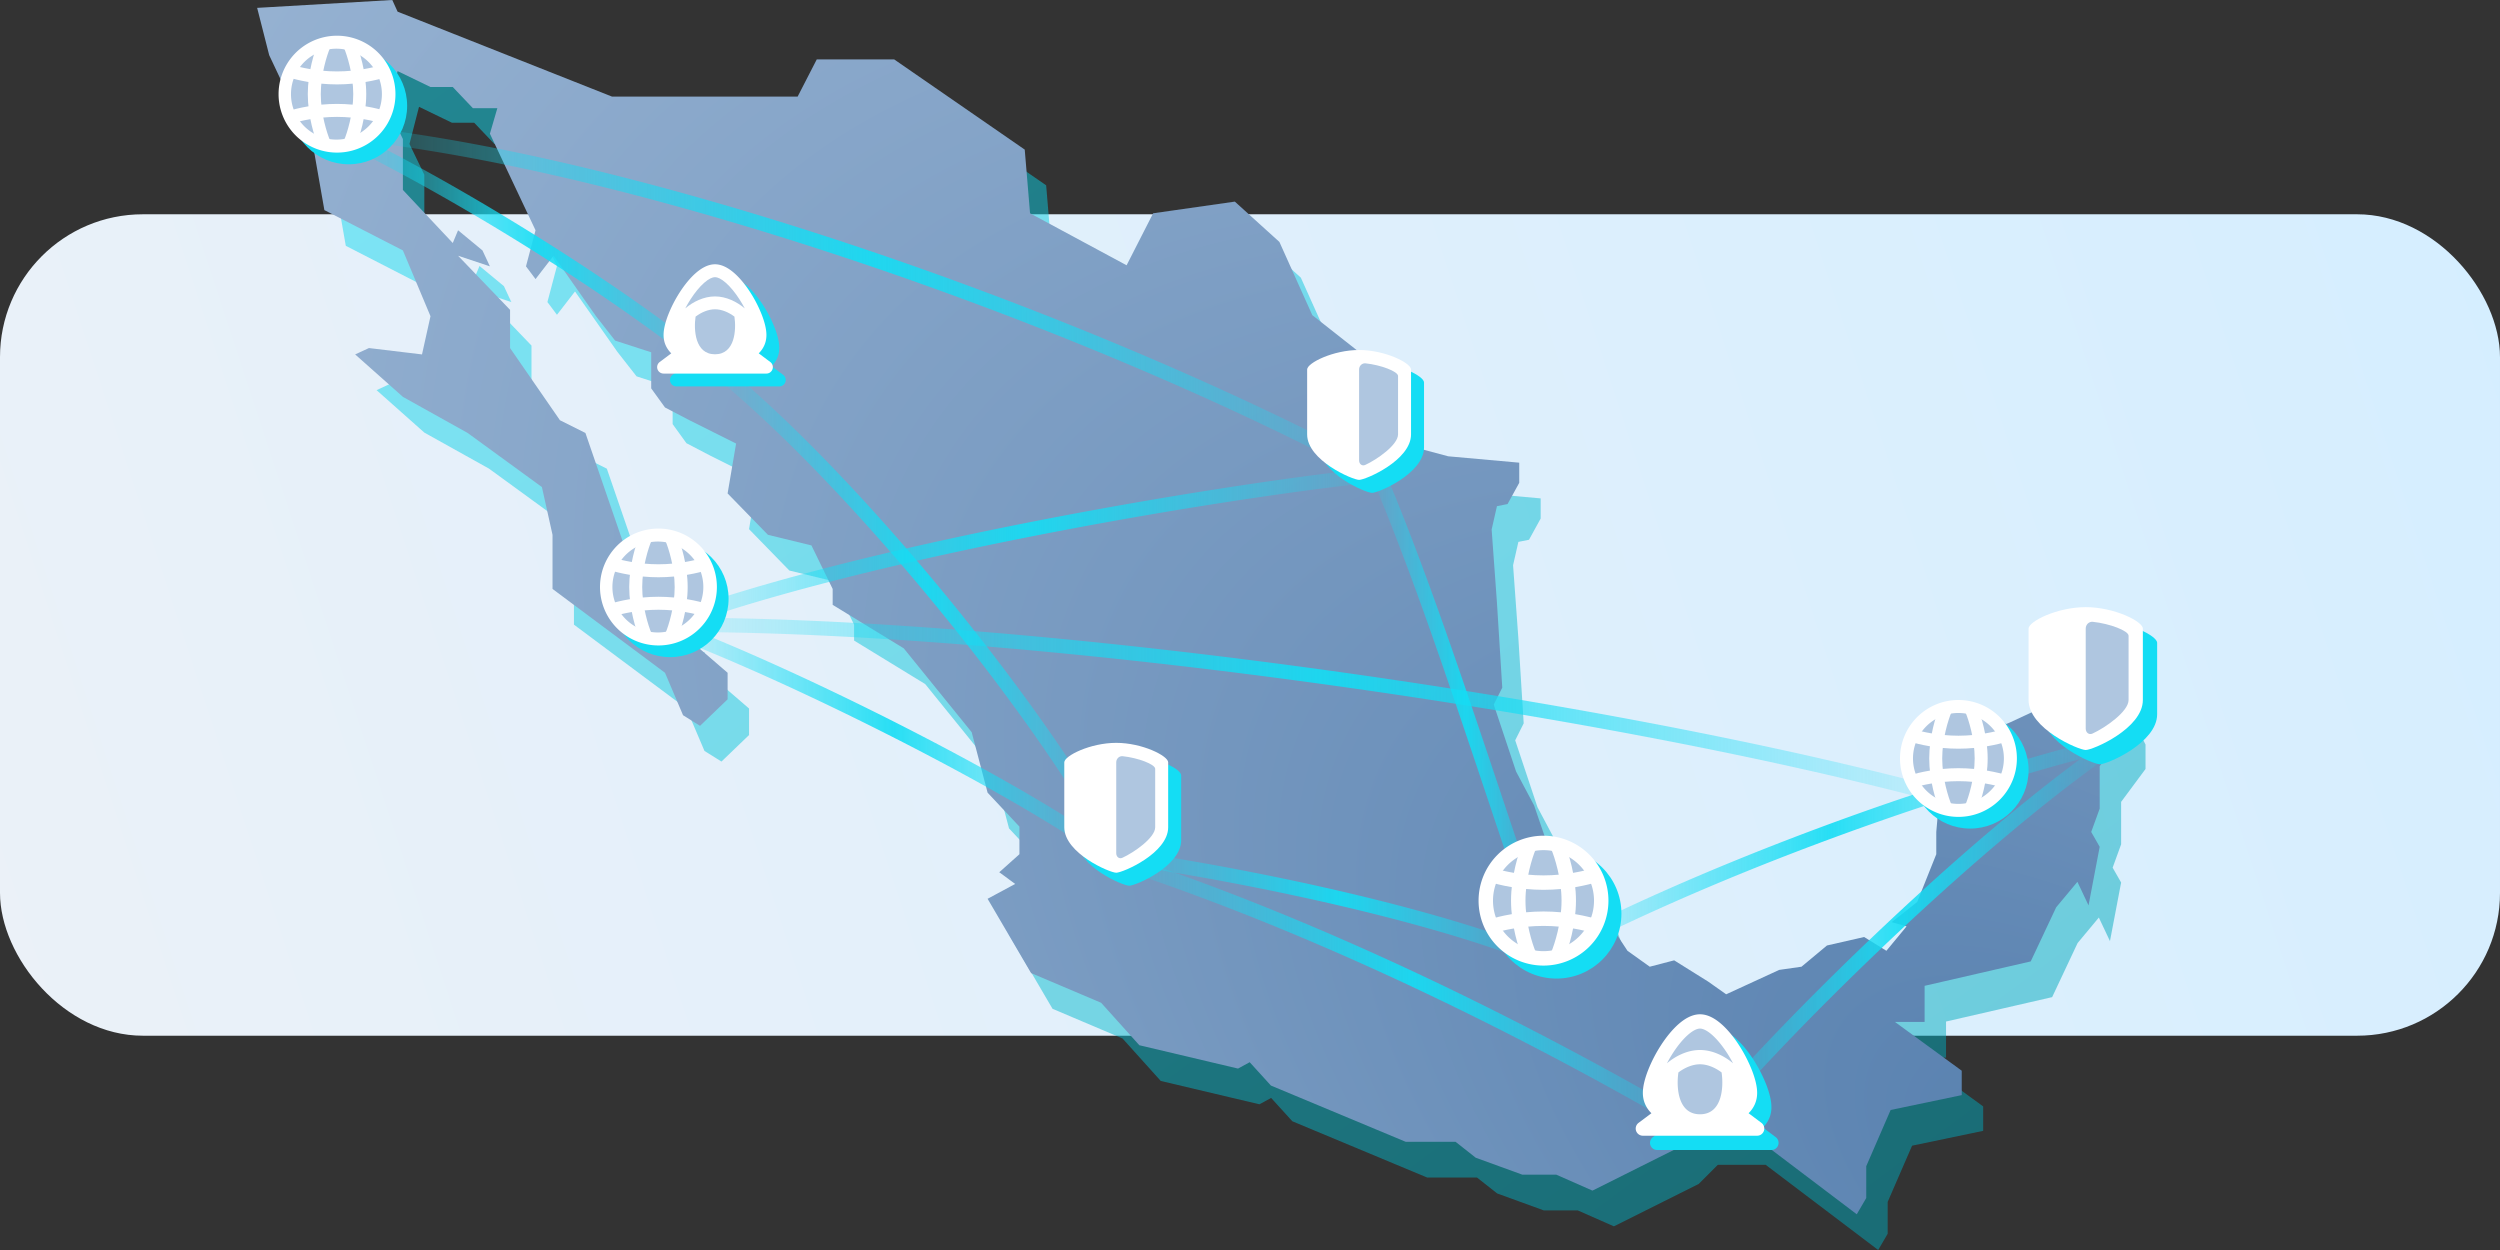<svg width="350" height="175" fill="none" xmlns="http://www.w3.org/2000/svg"><rect width="100%" height="100%" fill="#333333" stroke="none"/><rect y="30" width="350" height="115" rx="20" fill="url(#a)"/><path opacity=".5" d="M57.92 5 39 6.101l1.687 6.624 6.24 13.222 1.486 8.468 10.993 5.646 3.863 9.21-1.189 5.349-7.428-.892-1.931.892 6.685 5.942 9.062 5.052 10.4 7.576 1.485 6.686v7.576L96.101 99.19l2.526 5.942 2.377 1.486 3.862-3.714V99.19l-5.348-4.606-.891-3.268H96.1l-1.337.743-3.417-4.606v-3.268l-6.388-18.57-3.566-1.783-6.982-10.103V48.38l-7.28-7.576 4.457 1.485-1.04-2.228-3.417-2.823-.742 1.783-6.983-7.428v-7.131l-2.08-4.309 1.337-5.2 4.606 2.23h3.12l2.822 2.97h3.417l-1.04 3.566 6.388 13.52-1.337 5.05 1.337 1.783 2.526-3.268 5.943 8.468 2.674 3.416 5.05 1.635v5.05l1.932 2.675 3.417 1.783 6.537 3.268-1.189 6.983 5.646 5.794 6.091 1.485 2.971 6.091v2.229l9.954 6.09 9.508 11.737 2.228 8.468 4.457 4.754v3.863l-2.823 2.525 2.229 1.635-3.863 2.079 6.091 10.4 9.805 4.16 5.348 5.942 13.817 3.268 1.634-.891 2.971 3.268 18.868 7.874h6.982l2.823 2.229 6.537 2.377h4.754l5.051 2.228 11.885-5.942 2.674-2.675h6.685l15.76 11.93 1.326-2.273v-4.457l3.417-7.874 9.953-2.08V154.9l-9.359-6.834h4.16v-5.051l14.856-3.417 3.565-7.577 2.972-3.566 1.557 3.299 1.562-8.201-1.188-2.08 1.188-3.268v-5.943l3.417-4.605v-3.417l-1.337-2.674-3.268 1.188-3.12-.446-8.319 3.863-6.537 2.674-2.971 4.16-.743 8.468v3.12l-2.674 6.685-3.566 2.823 2.08.594-2.823 3.417-3.119-1.931-5.2 1.188-3.566 2.971-3.119.446-7.428 3.417-2.526-1.783-4.754-2.971-3.417.891-3.12-2.228-3.714-5.645-1.188-3.566-6.24-5.497-1.931-5.645-2.526-4.754-3.12-9.36 1.189-2.377-.743-11.885-.743-10.25.743-3.269 1.486-.297 1.634-2.971v-2.82l-9.954-.894-6.091-1.634-4.902-7.28-1.04-5.348-6.983-5.497-4.605-10.25-6.24-5.646-11.439 1.634-3.714 7.28-13.519-7.28-.743-8.914-18.273-12.627h-10.846l-2.674 5.2H88.673L58.663 6.633 57.921 5Z" fill="url(#b)"/><path d="M54.92 0 36 1.101l1.687 6.624 6.24 13.222 1.486 8.468 10.993 5.646 3.863 9.21-1.189 5.349-7.428-.892-1.931.892 6.685 5.942 9.062 5.052 10.4 7.576 1.485 6.686v7.576L93.101 94.19l2.526 5.942 2.377 1.486 3.862-3.714V94.19l-5.348-4.606-.891-3.268H93.1l-1.337.743-3.417-4.606v-3.268l-6.388-18.57-3.566-1.783-6.982-10.103V43.38l-7.28-7.576 4.457 1.485-1.04-2.228-3.417-2.823-.742 1.783-6.983-7.428v-7.131l-2.08-4.309 1.337-5.2 4.606 2.23h3.12l2.822 2.97h3.417l-1.04 3.566 6.388 13.52-1.337 5.05 1.337 1.783 2.526-3.268 5.943 8.468 2.674 3.416 5.05 1.635v5.05l1.932 2.675 3.417 1.783 6.537 3.268-1.189 6.983 5.646 5.794 6.091 1.485 2.971 6.091v2.229l9.954 6.09 9.508 11.737 2.228 8.468 4.457 4.754v3.863l-2.823 2.525 2.229 1.635-3.863 2.079 6.091 10.4 9.805 4.16 5.348 5.942 13.817 3.268 1.634-.891 2.971 3.268 18.868 7.874h6.982l2.823 2.229 6.537 2.377h4.754l5.051 2.228 11.885-5.942 2.674-2.675h6.685l15.76 11.93 1.326-2.273v-4.457l3.417-7.874 9.953-2.08V149.9l-9.359-6.834h4.16v-5.051l14.856-3.417 3.565-7.577 2.972-3.566 1.557 3.299 1.562-8.201-1.188-2.08 1.188-3.268v-5.943l3.417-4.605V99.24l-1.337-2.674-3.268 1.188-3.12-.446-8.319 3.863-6.537 2.674-2.971 4.16-.743 8.468v3.12l-2.674 6.685-3.566 2.823 2.08.594-2.823 3.417-3.119-1.931-5.2 1.188-3.566 2.971-3.119.446-7.428 3.417-2.526-1.783-4.754-2.971-3.417.891-3.12-2.228-3.714-5.645-1.188-3.566-6.24-5.497-1.931-5.645-2.526-4.754-3.12-9.36 1.189-2.376-.743-11.886-.743-10.25.743-3.269 1.486-.297 1.634-2.971v-2.82l-9.954-.894-6.091-1.634-4.902-7.28-1.04-5.348-6.983-5.497-4.605-10.25-6.24-5.646-11.439 1.634-3.714 7.28-13.519-7.28-.743-8.914L125.191 8.32h-10.846l-2.674 5.2H85.673L55.663 1.633 54.921 0Z" fill="url(#c)"/><path fill-rule="evenodd" clip-rule="evenodd" d="M155.55 120.19a1 1 0 0 1 1.261-.64c26.083 8.527 54.649 22.061 81.194 37.587a1 1 0 1 1-1.01 1.726c-26.455-15.473-54.889-28.94-80.806-37.412a1 1 0 0 1-.639-1.261Z" fill="url(#d)"/><path fill-rule="evenodd" clip-rule="evenodd" d="M294.815 104.921a1 1 0 0 1-.236 1.394c-18.917 13.441-44.854 38.877-56.306 52.82a1.001 1.001 0 0 1-1.546-1.27c11.548-14.057 37.611-39.621 56.694-53.18a1 1 0 0 1 1.394.236Z" fill="url(#e)"/><path fill-rule="evenodd" clip-rule="evenodd" d="M47.005 18.403a1 1 0 0 1 1.092-.898c41.169 4.016 104.298 26.072 145.376 48.114a1 1 0 0 1-.946 1.762C151.605 45.423 88.734 23.48 47.903 19.495a1 1 0 0 1-.898-1.092Z" fill="url(#f)"/><path fill-rule="evenodd" clip-rule="evenodd" d="M193.494 66.394a1 1 0 0 1-.888 1.1c-23.474 2.498-72.873 10.987-99.253 20.942a1 1 0 1 1-.706-1.872c26.62-10.045 76.221-18.555 99.747-21.058a1 1 0 0 1 1.1.888Z" fill="url(#g)"/><path fill-rule="evenodd" clip-rule="evenodd" d="M92.49 86.5c49.1-.5 132.693 11.013 181.776 24.536a1 1 0 0 1-.532 1.928C224.817 99.487 141.41 88.001 92.51 88.5a1 1 0 1 1-.02-2Z" fill="url(#h)"/><path fill-rule="evenodd" clip-rule="evenodd" d="M294.968 104.249a.999.999 0 0 1-.717 1.219c-26.936 6.984-55.863 17.958-76.787 28.918a1 1 0 0 1-.928-1.772c21.076-11.039 50.149-22.065 77.213-29.082a1.001 1.001 0 0 1 1.219.717Z" fill="url(#i)"/><path fill-rule="evenodd" clip-rule="evenodd" d="M156.01 119.859a1 1 0 0 1 1.131-.849c17.521 2.503 44.124 8.017 59.746 14.568a1 1 0 0 1-.774 1.844c-15.378-6.449-41.775-11.935-59.254-14.432a1 1 0 0 1-.849-1.131Z" fill="url(#j)"/><path fill-rule="evenodd" clip-rule="evenodd" d="M101.235 52.356a1 1 0 0 1 1.409-.12c19.093 16.078 44.678 47.678 55.241 67.799a1 1 0 1 1-1.77.93c-10.437-19.879-35.852-51.279-54.759-67.2a1 1 0 0 1-.121-1.41Z" fill="url(#k)"/><path fill-rule="evenodd" clip-rule="evenodd" d="M47.1 18.563a1 1 0 0 1 1.337-.462c17.56 8.529 40.633 23.072 53.709 34.136a1 1 0 1 1-1.292 1.527C87.93 42.828 65.004 28.37 47.564 19.9a1 1 0 0 1-.464-1.337Z" fill="url(#l)"/><path fill-rule="evenodd" clip-rule="evenodd" d="M91.562 87.154a1 1 0 0 1 1.284-.593c9.551 3.52 22.465 9.414 34.548 15.612 12.07 6.191 23.387 12.724 29.711 17.531a1 1 0 1 1-1.21 1.592c-6.176-4.694-17.359-11.161-29.414-17.344-12.042-6.177-24.878-12.033-34.327-15.514a1 1 0 0 1-.592-1.284Z" fill="url(#m)"/><path fill-rule="evenodd" clip-rule="evenodd" d="M192.612 65.578a1 1 0 0 1 1.31.534c5.626 13.362 10.764 28.713 16.433 45.648 2.408 7.195 4.912 14.676 7.59 22.413a1 1 0 1 1-1.89.654c-2.697-7.793-5.212-15.305-7.625-22.515-5.656-16.897-10.756-32.135-16.352-45.424a1 1 0 0 1 .534-1.31Z" fill="url(#n)"/><path d="M192.091 50.818c-3.636 0-7.273 1.819-7.273 2.728v9.09c0 3.637 6.364 6.364 7.273 6.364.909 0 7.273-2.727 7.273-6.364v-9.09c0-.91-3.637-2.728-7.273-2.728Z" fill="#14DDF4"/><path d="M190.273 49c-3.637 0-7.273 1.818-7.273 2.727v9.091c0 3.636 6.364 6.364 7.273 6.364.909 0 7.272-2.728 7.272-6.364v-9.09c0-.91-3.636-2.728-7.272-2.728Z" fill="#fff"/><path d="M190.273 51.727v12.727c0 .502.404.844.861.636 1.618-.735 4.593-2.801 4.593-4.272v-8.182c0-.634-2.42-1.545-4.547-1.768-.499-.052-.907.357-.907.859Z" fill="#AFC6E0"/><path d="M294 87c-4 0-8 2-8 3v10c0 4 7 7 8 7s8-3 8-7V90c0-1-4-3-8-3Z" fill="#14DDF4"/><path d="M292 85c-4 0-8 2-8 3v10c0 4 7 7 8 7s8-3 8-7V88c0-1-4-3-8-3Z" fill="#fff"/><path d="M292 88v14c0 .552.445.928.947.7 1.78-.809 5.053-3.082 5.053-4.7v-9c0-.698-2.663-1.7-5.002-1.945-.549-.057-.998.392-.998.945Z" fill="#AFC6E0"/><circle cx="217.909" cy="127.909" r="9.091" fill="#14DDF4"/><circle cx="215.923" cy="125.922" r="7.576" fill="#AFC6E0"/><path fill-rule="evenodd" clip-rule="evenodd" d="M216.091 119.02a7.071 7.071 0 1 0 0 14.143 7.071 7.071 0 0 0 0-14.143ZM207 126.091a9.09 9.09 0 0 1 9.091-9.091 9.09 9.09 0 0 1 9.091 9.091 9.09 9.09 0 0 1-9.091 9.091 9.09 9.09 0 0 1-9.091-9.091Z" fill="#fff"/><path fill-rule="evenodd" clip-rule="evenodd" d="M209.34 121.597c.917.306 3.637.958 6.751.958 3.114 0 5.834-.652 6.751-.958l.639 1.917c-1.103.367-4.039 1.062-7.39 1.062s-6.287-.695-7.39-1.062l.639-1.917Z" fill="#fff"/><path fill-rule="evenodd" clip-rule="evenodd" d="M218.616 126.091c0-3.059-.966-6.087-1.433-7.178l1.857-.796c.542 1.266 1.596 4.568 1.596 7.974 0 3.405-1.054 6.708-1.596 7.973l-1.857-.795c.467-1.091 1.433-4.119 1.433-7.178Zm-7.071 0c0-3.406 1.055-6.708 1.597-7.974l1.857.796c-.468 1.091-1.433 4.119-1.433 7.178s.965 6.087 1.433 7.178l-1.857.795c-.542-1.265-1.597-4.568-1.597-7.973Z" fill="#fff"/><path fill-rule="evenodd" clip-rule="evenodd" d="M209.34 130.585c.917-.306 3.637-.958 6.751-.958 3.114 0 5.834.652 6.751.958l.639-1.917c-1.103-.367-4.039-1.062-7.39-1.062s-6.287.695-7.39 1.062l.639 1.917Z" fill="#fff"/><path fill-rule="evenodd" clip-rule="evenodd" d="M101.9 38.8c-1.006 0-1.946.57-2.719 1.252-.797.703-1.552 1.646-2.199 2.646a17.916 17.916 0 0 0-1.615 3.129c-.396 1.01-.667 2.033-.667 2.873 0 1.084.435 1.927 1.077 2.567L94.16 52.48a.9.9 0 0 0 .54 1.62h14.4a.901.901 0 0 0 .54-1.62l-1.617-1.213c.642-.64 1.077-1.482 1.077-2.567 0-.84-.271-1.863-.667-2.873a17.852 17.852 0 0 0-1.615-3.129c-.647-1-1.401-1.943-2.199-2.647-.773-.681-1.713-1.251-2.719-1.251Z" fill="#14DDF4"/><path fill-rule="evenodd" clip-rule="evenodd" d="M100.1 37c-1.005 0-1.946.57-2.719 1.252-.797.703-1.552 1.646-2.199 2.646a17.92 17.92 0 0 0-1.615 3.129c-.396 1.01-.667 2.033-.667 2.873 0 1.085.435 1.927 1.077 2.567L92.36 50.68a.9.9 0 0 0 .54 1.62h14.4a.901.901 0 0 0 .54-1.62l-1.617-1.213c.642-.64 1.077-1.482 1.077-2.567 0-.84-.271-1.863-.667-2.873a17.857 17.857 0 0 0-1.615-3.129c-.647-1-1.401-1.943-2.199-2.646-.773-.682-1.713-1.252-2.719-1.252Z" fill="#fff"/><path fill-rule="evenodd" clip-rule="evenodd" d="M100.1 43.3c.915 0 1.89.402 2.72 1.025.273 1.834.095 5.267-2.71 5.275h-.019c-2.806-.008-2.984-3.441-2.71-5.276.83-.622 1.805-1.024 2.719-1.024Zm4.166-.123c-.231-.44-.486-.88-.759-1.3-.59-.913-1.242-1.714-1.879-2.276-.662-.584-1.183-.801-1.528-.801-.344 0-.866.217-1.528.801-.637.562-1.288 1.363-1.879 2.275-.273.422-.528.86-.759 1.3 1.108-.937 2.6-1.676 4.166-1.676 1.567 0 3.058.74 4.166 1.677Z" fill="#AFC6E0"/><circle cx="48.818" cy="14.819" r="8.182" fill="#14DDF4"/><circle cx="47.03" cy="13.03" r="6.818" fill="#AFC6E0"/><path fill-rule="evenodd" clip-rule="evenodd" d="M47.182 6.818a6.364 6.364 0 1 0 0 12.727 6.364 6.364 0 0 0 0-12.727ZM39 13.182a8.182 8.182 0 1 1 16.364 0 8.182 8.182 0 0 1-16.364 0Z" fill="#fff"/><path fill-rule="evenodd" clip-rule="evenodd" d="M41.106 9.138c.825.275 3.273.862 6.076.862 2.802 0 5.25-.587 6.076-.862l.575 1.725c-.993.33-3.635.955-6.651.955s-5.659-.624-6.651-.955l.575-1.725Z" fill="#fff"/><path fill-rule="evenodd" clip-rule="evenodd" d="M49.455 13.182c0-2.754-.87-5.478-1.29-6.46l1.67-.717c.489 1.14 1.438 4.112 1.438 7.177 0 3.065-.95 6.037-1.438 7.176l-1.67-.716c.42-.982 1.29-3.707 1.29-6.46Zm-6.365 0c0-3.065.95-6.037 1.438-7.177l1.671.717c-.42.982-1.29 3.706-1.29 6.46 0 2.753.87 5.478 1.29 6.46l-1.671.716c-.488-1.14-1.437-4.111-1.437-7.176Z" fill="#fff"/><path fill-rule="evenodd" clip-rule="evenodd" d="M41.106 17.227c.825-.276 3.273-.863 6.076-.863 2.802 0 5.25.587 6.076.863l.575-1.725c-.993-.331-3.635-.956-6.651-.956s-5.659.625-6.651.956l.575 1.725Z" fill="#fff"/><circle cx="93.818" cy="83.819" r="8.182" fill="#14DDF4"/><circle cx="92.03" cy="82.03" r="6.818" fill="#AFC6E0"/><path fill-rule="evenodd" clip-rule="evenodd" d="M92.182 75.818a6.364 6.364 0 1 0 0 12.727 6.364 6.364 0 0 0 0-12.727ZM84 82.182a8.182 8.182 0 1 1 16.364 0 8.182 8.182 0 0 1-16.364 0Z" fill="#fff"/><path fill-rule="evenodd" clip-rule="evenodd" d="M86.106 78.138c.825.275 3.273.862 6.076.862 2.802 0 5.25-.587 6.076-.862l.575 1.725c-.993.33-3.635.955-6.651.955s-5.659-.624-6.651-.955l.575-1.725Z" fill="#fff"/><path fill-rule="evenodd" clip-rule="evenodd" d="M94.454 82.182c0-2.754-.869-5.478-1.29-6.46l1.671-.717c.489 1.14 1.438 4.112 1.438 7.177 0 3.065-.95 6.037-1.438 7.176l-1.67-.716c.42-.982 1.29-3.707 1.29-6.46Zm-6.364 0c0-3.065.95-6.038 1.438-7.177l1.671.717c-.42.982-1.29 3.707-1.29 6.46s.87 5.478 1.29 6.46l-1.671.716c-.488-1.14-1.437-4.111-1.437-7.176Z" fill="#fff"/><path fill-rule="evenodd" clip-rule="evenodd" d="M86.106 86.227c.825-.276 3.273-.863 6.076-.863 2.802 0 5.25.587 6.076.863l.575-1.725c-.993-.331-3.635-.956-6.651-.956s-5.659.625-6.651.956l.575 1.725Z" fill="#fff"/><path d="M158.091 105.818c-3.636 0-7.273 1.819-7.273 2.728v9.091c0 3.636 6.364 6.363 7.273 6.363.909 0 7.273-2.727 7.273-6.363v-9.091c0-.909-3.637-2.728-7.273-2.728Z" fill="#14DDF4"/><path d="M156.273 104c-3.637 0-7.273 1.818-7.273 2.727v9.091c0 3.637 6.364 6.364 7.273 6.364.909 0 7.272-2.727 7.272-6.364v-9.091c0-.909-3.636-2.727-7.272-2.727Z" fill="#fff"/><path d="M156.273 106.727v12.727c0 .502.404.844.861.636 1.618-.735 4.593-2.801 4.593-4.272v-8.182c0-.634-2.42-1.545-4.547-1.768-.499-.052-.907.357-.907.859Z" fill="#AFC6E0"/><path fill-rule="evenodd" clip-rule="evenodd" d="M240 144c-1.117 0-2.162.633-3.021 1.391-.886.782-1.724 1.829-2.443 2.941a19.835 19.835 0 0 0-1.795 3.475c-.44 1.123-.741 2.26-.741 3.193 0 1.205.484 2.142 1.197 2.852L231.4 159.2a1 1 0 0 0 .6 1.8h16a1 1 0 0 0 .6-1.8l-1.797-1.348c.713-.71 1.197-1.647 1.197-2.852 0-.933-.301-2.07-.741-3.193a19.897 19.897 0 0 0-1.794-3.475c-.72-1.112-1.558-2.159-2.444-2.941-.858-.758-1.904-1.391-3.021-1.391Z" fill="#14DDF4"/><path fill-rule="evenodd" clip-rule="evenodd" d="M238 142c-1.117 0-2.162.633-3.021 1.391-.886.782-1.724 1.829-2.443 2.941a19.835 19.835 0 0 0-1.795 3.475c-.44 1.123-.741 2.26-.741 3.193 0 1.205.484 2.142 1.197 2.852L229.4 157.2a1 1 0 0 0 .6 1.8h16a1 1 0 0 0 .6-1.8l-1.797-1.348c.713-.71 1.197-1.647 1.197-2.852 0-.933-.301-2.07-.741-3.193a19.897 19.897 0 0 0-1.794-3.475c-.72-1.112-1.558-2.159-2.444-2.941-.858-.758-1.904-1.391-3.021-1.391Z" fill="#fff"/><path fill-rule="evenodd" clip-rule="evenodd" d="M238 149c1.016 0 2.1.446 3.022 1.139.304 2.038.106 5.852-3.011 5.861h-.021c-3.118-.008-3.315-3.823-3.012-5.861.923-.693 2.006-1.139 3.022-1.139Zm4.629-.137c-.257-.489-.54-.976-.843-1.445-.656-1.013-1.381-1.903-2.088-2.528-.735-.648-1.315-.89-1.698-.89-.382 0-.962.242-1.698.89-.707.625-1.431 1.515-2.087 2.528a18.75 18.75 0 0 0-.844 1.445c1.231-1.041 2.888-1.863 4.629-1.863 1.741 0 3.398.822 4.629 1.863Z" fill="#AFC6E0"/><circle cx="275.818" cy="107.819" r="8.182" fill="#14DDF4"/><circle cx="274.03" cy="106.03" r="6.818" fill="#AFC6E0"/><path fill-rule="evenodd" clip-rule="evenodd" d="M274.182 99.818a6.363 6.363 0 1 0-.001 12.727 6.363 6.363 0 0 0 .001-12.727ZM266 106.182A8.182 8.182 0 0 1 274.182 98a8.182 8.182 0 0 1 8.182 8.182 8.182 8.182 0 0 1-8.182 8.182 8.182 8.182 0 0 1-8.182-8.182Z" fill="#fff"/><path fill-rule="evenodd" clip-rule="evenodd" d="M268.106 102.138c.825.275 3.274.862 6.076.862 2.802 0 5.251-.587 6.076-.862l.575 1.725c-.993.33-3.635.955-6.651.955s-5.659-.625-6.651-.955l.575-1.725Z" fill="#fff"/><path fill-rule="evenodd" clip-rule="evenodd" d="M276.454 106.182c0-2.754-.869-5.478-1.29-6.46l1.672-.717c.488 1.14 1.437 4.112 1.437 7.177 0 3.065-.949 6.037-1.437 7.176l-1.672-.716c.421-.982 1.29-3.707 1.29-6.46Zm-6.363 0c0-3.065.949-6.037 1.437-7.177l1.671.717c-.421.982-1.29 3.706-1.29 6.46 0 2.753.869 5.478 1.29 6.46l-1.671.716c-.488-1.139-1.437-4.111-1.437-7.176Z" fill="#fff"/><path fill-rule="evenodd" clip-rule="evenodd" d="M268.106 110.227c.825-.276 3.274-.863 6.076-.863 2.802 0 5.251.587 6.076.863l.575-1.725c-.993-.331-3.635-.956-6.651-.956s-5.659.625-6.651.956l.575 1.725Z" fill="#fff"/><defs><linearGradient id="a" x1="0" y1="145" x2="350" y2="30" gradientUnits="userSpaceOnUse"><stop stop-color="#EBF1F8"/><stop offset="1" stop-color="#D5EEFF"/></linearGradient><linearGradient id="b" x1="39" y1="5" x2="213.424" y2="239.496" gradientUnits="userSpaceOnUse"><stop stop-color="#14DDF4"/><stop offset="1" stop-color="#00A3B5"/></linearGradient><linearGradient id="d" x1="155.5" y1="139.25" x2="238.5" y2="139.25" gradientUnits="userSpaceOnUse"><stop stop-color="#14DDF4" stop-opacity=".1"/><stop offset=".509" stop-color="#14DDF4" stop-opacity=".9"/><stop offset="1" stop-color="#14DDF4" stop-opacity=".1"/></linearGradient><linearGradient id="e" x1="236.5" y1="132" x2="295" y2="132" gradientUnits="userSpaceOnUse"><stop stop-color="#14DDF4" stop-opacity=".1"/><stop offset=".509" stop-color="#14DDF4" stop-opacity=".9"/><stop offset="1" stop-color="#14DDF4" stop-opacity=".1"/></linearGradient><linearGradient id="f" x1="47" y1="42.5" x2="194" y2="42.5" gradientUnits="userSpaceOnUse"><stop stop-color="#14DDF4" stop-opacity=".1"/><stop offset=".509" stop-color="#14DDF4" stop-opacity=".9"/><stop offset="1" stop-color="#14DDF4" stop-opacity=".1"/></linearGradient><linearGradient id="g" x1="92" y1="77" x2="193.5" y2="77" gradientUnits="userSpaceOnUse"><stop stop-color="#14DDF4" stop-opacity=".1"/><stop offset=".509" stop-color="#14DDF4" stop-opacity=".9"/><stop offset="1" stop-color="#14DDF4" stop-opacity=".1"/></linearGradient><linearGradient id="h" x1="91.5" y1="99.742" x2="275" y2="99.742" gradientUnits="userSpaceOnUse"><stop stop-color="#14DDF4" stop-opacity=".1"/><stop offset=".509" stop-color="#14DDF4" stop-opacity=".9"/><stop offset="1" stop-color="#14DDF4" stop-opacity=".1"/></linearGradient><linearGradient id="i" x1="216" y1="119" x2="295" y2="119" gradientUnits="userSpaceOnUse"><stop stop-color="#14DDF4" stop-opacity=".1"/><stop offset=".509" stop-color="#14DDF4" stop-opacity=".9"/><stop offset="1" stop-color="#14DDF4" stop-opacity=".1"/></linearGradient><linearGradient id="j" x1="156" y1="127.25" x2="217.5" y2="127.25" gradientUnits="userSpaceOnUse"><stop stop-color="#14DDF4" stop-opacity=".1"/><stop offset=".509" stop-color="#14DDF4" stop-opacity=".9"/><stop offset="1" stop-color="#14DDF4" stop-opacity=".1"/></linearGradient><linearGradient id="k" x1="101" y1="86.75" x2="158" y2="86.75" gradientUnits="userSpaceOnUse"><stop stop-color="#14DDF4" stop-opacity=".1"/><stop offset=".509" stop-color="#14DDF4" stop-opacity=".9"/><stop offset="1" stop-color="#14DDF4" stop-opacity=".1"/></linearGradient><linearGradient id="l" x1="47" y1="36" x2="102.5" y2="36" gradientUnits="userSpaceOnUse"><stop stop-color="#14DDF4" stop-opacity=".1"/><stop offset=".509" stop-color="#14DDF4" stop-opacity=".9"/><stop offset="1" stop-color="#14DDF4" stop-opacity=".1"/></linearGradient><linearGradient id="m" x1="91.5" y1="104" x2="157.5" y2="104" gradientUnits="userSpaceOnUse"><stop stop-color="#14DDF4" stop-opacity=".1"/><stop offset=".509" stop-color="#14DDF4" stop-opacity=".9"/><stop offset="1" stop-color="#14DDF4" stop-opacity=".1"/></linearGradient><linearGradient id="n" x1="192" y1="100.5" x2="218" y2="100.5" gradientUnits="userSpaceOnUse"><stop stop-color="#14DDF4" stop-opacity=".1"/><stop offset=".509" stop-color="#14DDF4" stop-opacity=".9"/><stop offset="1" stop-color="#14DDF4" stop-opacity=".1"/></linearGradient><radialGradient id="c" cx="0" cy="0" r="1" gradientUnits="userSpaceOnUse" gradientTransform="matrix(-261.467 -170 87.542 -134.643 297.466 170)"><stop stop-color="#567FAE"/><stop offset="1" stop-color="#95B1D1"/></radialGradient></defs></svg>